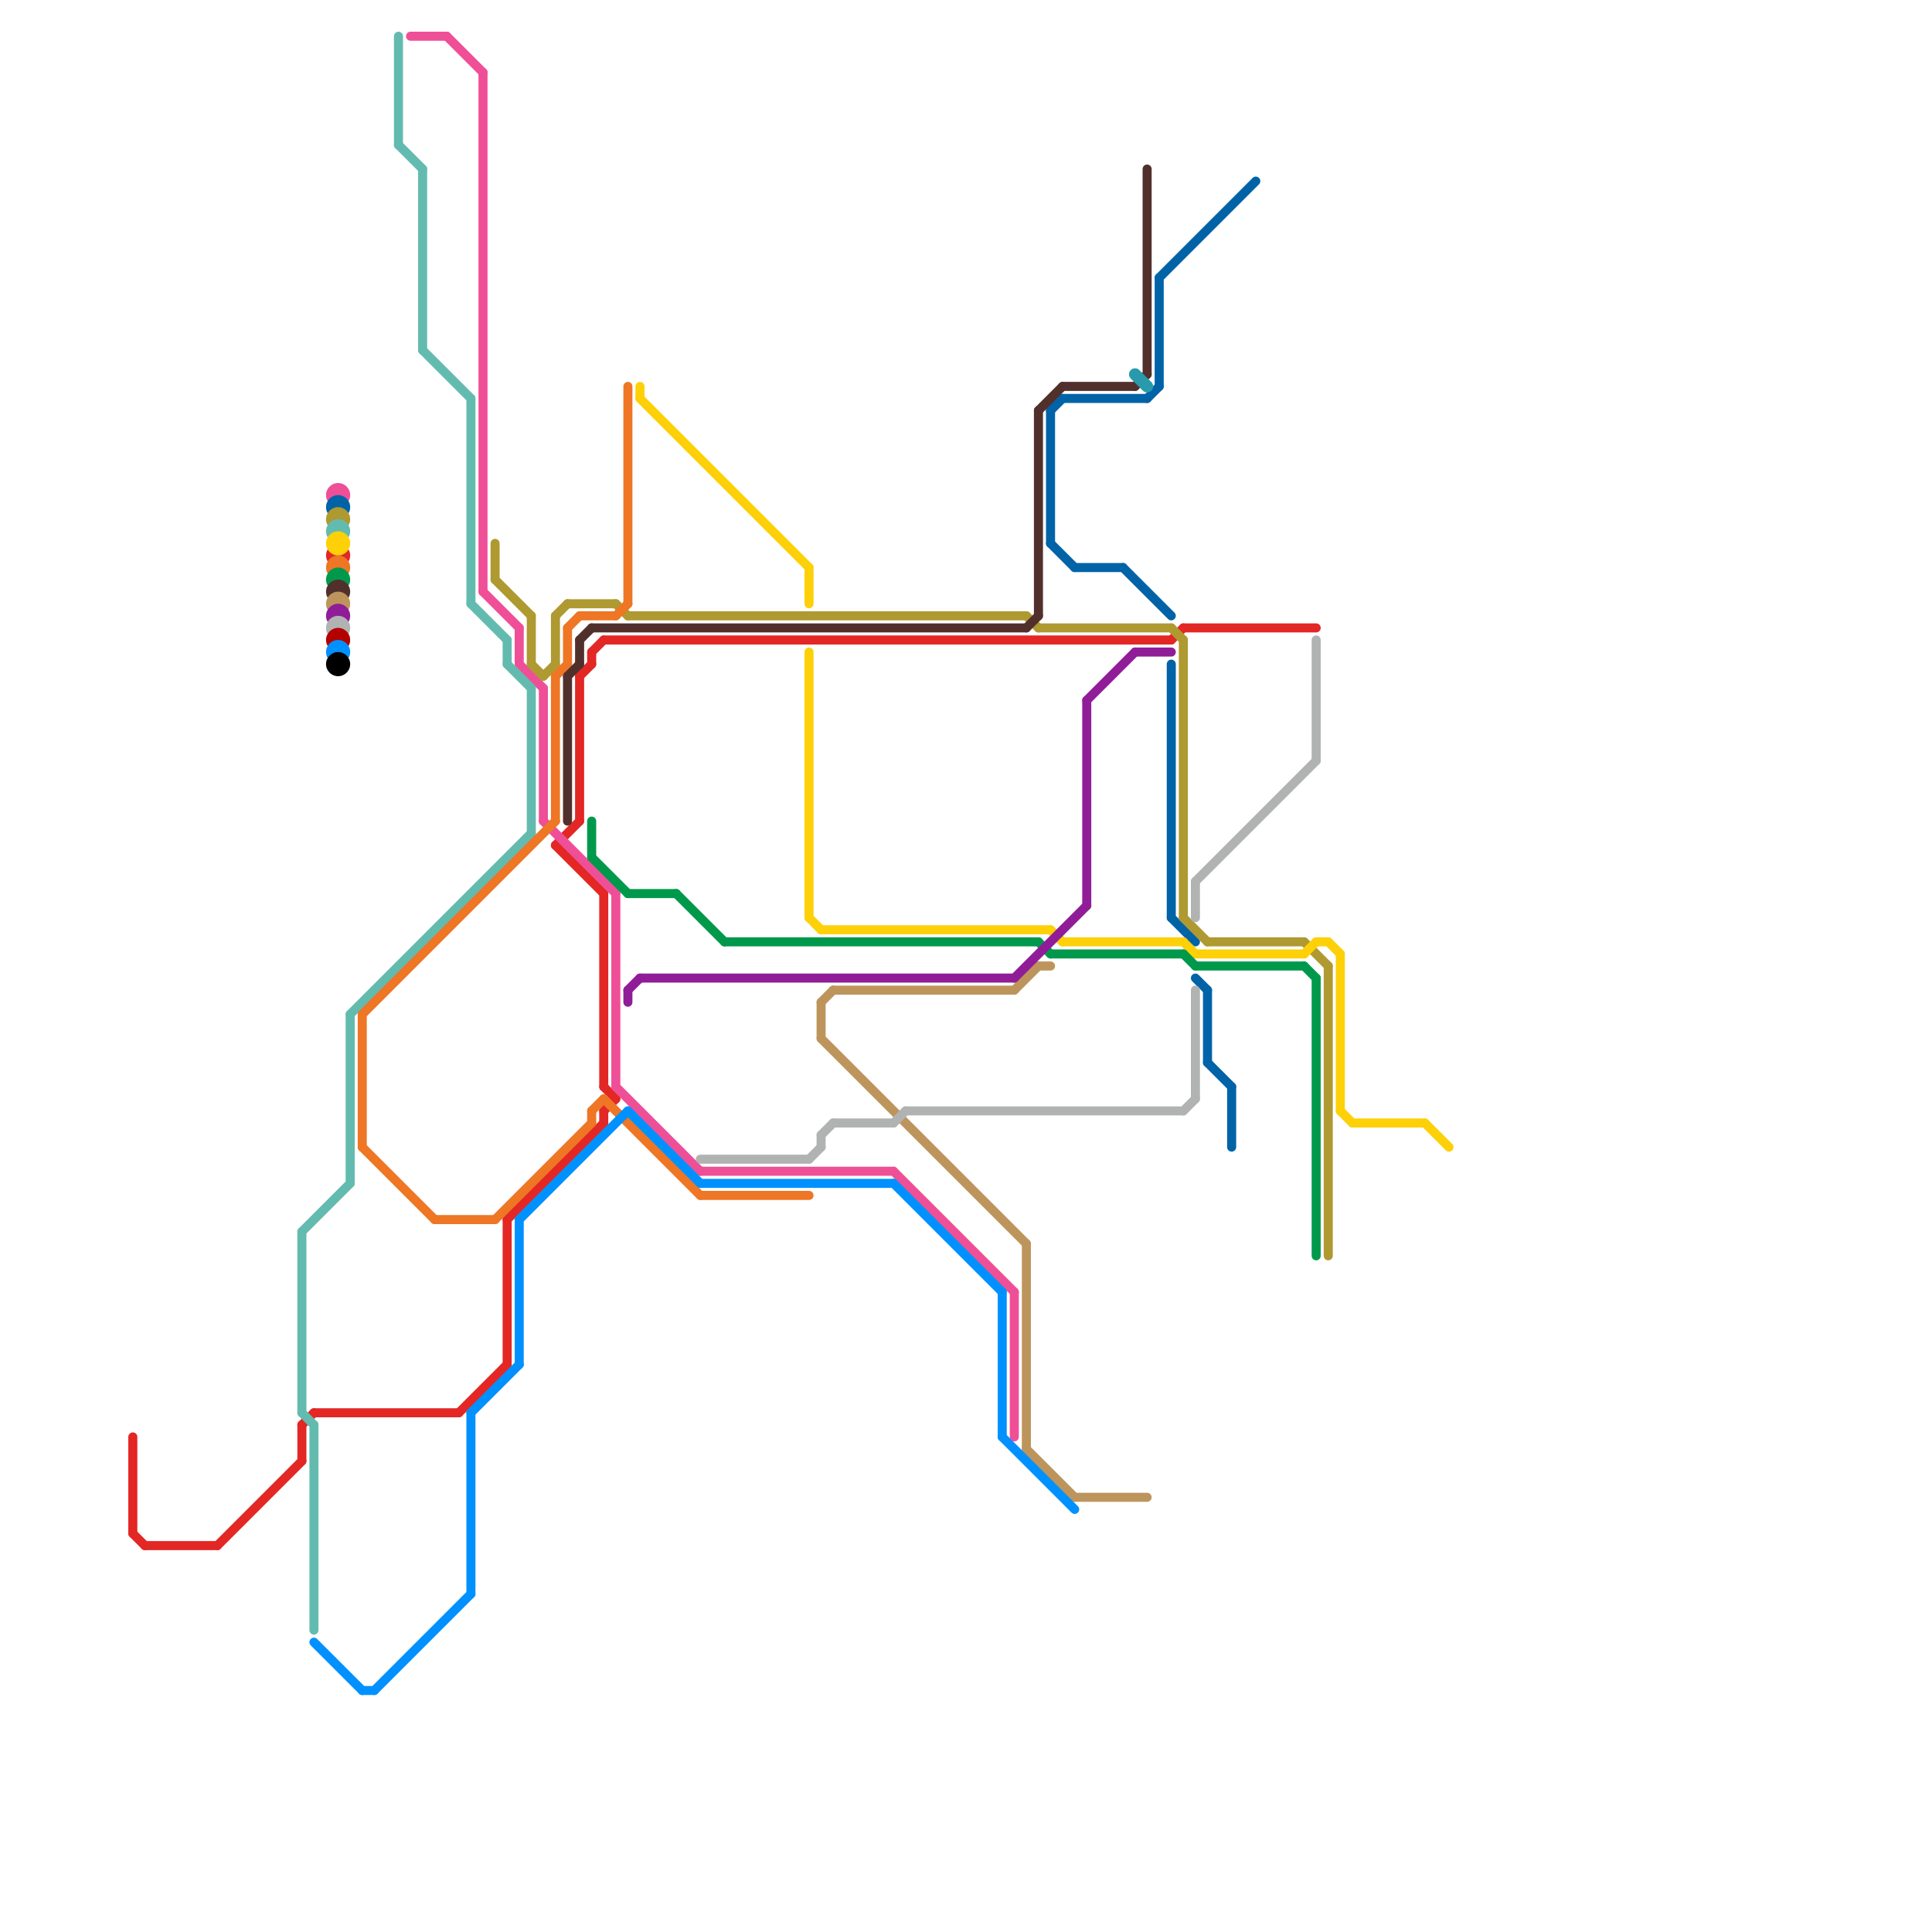 
<svg version="1.1" xmlns="http://www.w3.org/2000/svg" viewBox="0 0 160 160">
<style>text { font: 1px Helvetica; font-weight: 600; white-space: pre; dominant-baseline: central; } line { stroke-width: 0.75; fill: none; stroke-linecap: round; stroke-linejoin: round; } .c0 { stroke: #e22725 } .c1 { stroke: #ef4f97 } .c2 { stroke: #0163a7 } .c3 { stroke: #af9931 } .c4 { stroke: #63bbb0 } .c5 { stroke: #fdd008 } .c6 { stroke: #ee7625 } .c7 { stroke: #00994c } .c8 { stroke: #51302c } .c9 { stroke: #bd955c } .c10 { stroke: #901d97 } .c11 { stroke: #b1b3b3 } .c12 { stroke: #b30000 } .c13 { stroke: #0091ff } .c14 { stroke: #000000 } .c15 { stroke: #289aac } .w2 { stroke-width: .75; }.w1 { stroke-width: 1; }</style><defs><g id="ct-xf"><circle r="0.5" fill="#fff" stroke="#000" stroke-width="0.2"/></g><g id="ct"><circle r="0.5" fill="#fff" stroke="#000" stroke-width="0.1"/></g><g id="csm-e22725"><circle r="0.4" fill="#e22725"/><circle r="0.2" fill="#fff"/></g><g id="csm-63bbb0"><circle r="0.4" fill="#63bbb0"/><circle r="0.2" fill="#fff"/></g><g id="csm-ee7625"><circle r="0.4" fill="#ee7625"/><circle r="0.2" fill="#fff"/></g><g id="csm-0091ff"><circle r="0.4" fill="#0091ff"/><circle r="0.2" fill="#fff"/></g><g id="csm-ef4f97"><circle r="0.4" fill="#ef4f97"/><circle r="0.2" fill="#fff"/></g><g id="csm-af9931"><circle r="0.4" fill="#af9931"/><circle r="0.2" fill="#fff"/></g><g id="csm-51302c"><circle r="0.4" fill="#51302c"/><circle r="0.2" fill="#fff"/></g><g id="csm-00994c"><circle r="0.4" fill="#00994c"/><circle r="0.2" fill="#fff"/></g><g id="csm-901d97"><circle r="0.4" fill="#901d97"/><circle r="0.2" fill="#fff"/></g><g id="csm-fdd008"><circle r="0.4" fill="#fdd008"/><circle r="0.2" fill="#fff"/></g><g id="csm-b1b3b3"><circle r="0.4" fill="#b1b3b3"/><circle r="0.2" fill="#fff"/></g><g id="csm-bd955c"><circle r="0.4" fill="#bd955c"/><circle r="0.2" fill="#fff"/></g><g id="csm-0163a7"><circle r="0.4" fill="#0163a7"/><circle r="0.2" fill="#fff"/></g></defs><line class="c0 " x1="25" y1="118" x2="26" y2="117"/><line class="c0 " x1="25" y1="118" x2="25" y2="121"/><line class="c0 " x1="50" y1="92" x2="50" y2="93"/><line class="c0 " x1="11" y1="127" x2="12" y2="128"/><line class="c0 " x1="50" y1="92" x2="51" y2="91"/><line class="c0 " x1="12" y1="128" x2="18" y2="128"/><line class="c0 " x1="98" y1="52" x2="109" y2="52"/><line class="c0 " x1="38" y1="117" x2="42" y2="113"/><line class="c0 " x1="26" y1="117" x2="38" y2="117"/><line class="c0 " x1="42" y1="101" x2="50" y2="93"/><line class="c0 " x1="46" y1="70" x2="48" y2="68"/><line class="c0 " x1="50" y1="74" x2="50" y2="90"/><line class="c0 " x1="50" y1="90" x2="51" y2="91"/><line class="c0 " x1="46" y1="70" x2="50" y2="74"/><line class="c0 " x1="42" y1="101" x2="42" y2="113"/><line class="c0 " x1="18" y1="128" x2="25" y2="121"/><line class="c0 " x1="48" y1="56" x2="49" y2="55"/><line class="c0 " x1="49" y1="54" x2="49" y2="55"/><line class="c0 " x1="50" y1="53" x2="97" y2="53"/><line class="c0 " x1="97" y1="53" x2="98" y2="52"/><line class="c0 " x1="48" y1="56" x2="48" y2="68"/><line class="c0 " x1="49" y1="54" x2="50" y2="53"/><line class="c0 " x1="11" y1="119" x2="11" y2="127"/><circle cx="28" cy="46" r="1" fill="#e22725" /><line class="c1 " x1="43" y1="55" x2="45" y2="57"/><line class="c1 " x1="51" y1="74" x2="51" y2="90"/><line class="c1 " x1="40" y1="49" x2="43" y2="52"/><line class="c1 " x1="58" y1="97" x2="74" y2="97"/><line class="c1 " x1="51" y1="90" x2="58" y2="97"/><line class="c1 " x1="45" y1="68" x2="51" y2="74"/><line class="c1 " x1="34" y1="3" x2="37" y2="3"/><line class="c1 " x1="84" y1="107" x2="84" y2="119"/><line class="c1 " x1="40" y1="6" x2="40" y2="49"/><line class="c1 " x1="45" y1="57" x2="45" y2="68"/><line class="c1 " x1="74" y1="97" x2="84" y2="107"/><line class="c1 " x1="37" y1="3" x2="40" y2="6"/><line class="c1 " x1="43" y1="52" x2="43" y2="55"/><circle cx="28" cy="41" r="1" fill="#ef4f97" /><line class="c2 " x1="87" y1="45" x2="89" y2="47"/><line class="c2 " x1="87" y1="34" x2="87" y2="45"/><line class="c2 " x1="88" y1="33" x2="95" y2="33"/><line class="c2 " x1="87" y1="34" x2="88" y2="33"/><line class="c2 " x1="97" y1="76" x2="99" y2="78"/><line class="c2 " x1="99" y1="81" x2="100" y2="82"/><line class="c2 " x1="102" y1="90" x2="102" y2="95"/><line class="c2 " x1="93" y1="47" x2="97" y2="51"/><line class="c2 " x1="95" y1="33" x2="96" y2="32"/><line class="c2 " x1="97" y1="55" x2="97" y2="76"/><line class="c2 " x1="100" y1="82" x2="100" y2="88"/><line class="c2 " x1="96" y1="23" x2="96" y2="32"/><line class="c2 " x1="96" y1="23" x2="104" y2="15"/><line class="c2 " x1="100" y1="88" x2="102" y2="90"/><line class="c2 " x1="89" y1="47" x2="93" y2="47"/><circle cx="28" cy="42" r="1" fill="#0163a7" /><line class="c3 " x1="41" y1="45" x2="41" y2="48"/><line class="c3 " x1="51" y1="50" x2="52" y2="51"/><line class="c3 " x1="85" y1="51" x2="86" y2="52"/><line class="c3 " x1="52" y1="51" x2="85" y2="51"/><line class="c3 " x1="45" y1="56" x2="46" y2="55"/><line class="c3 " x1="47" y1="50" x2="51" y2="50"/><line class="c3 " x1="100" y1="78" x2="108" y2="78"/><line class="c3 " x1="44" y1="51" x2="44" y2="55"/><line class="c3 " x1="110" y1="80" x2="110" y2="104"/><line class="c3 " x1="41" y1="48" x2="44" y2="51"/><line class="c3 " x1="98" y1="76" x2="100" y2="78"/><line class="c3 " x1="98" y1="53" x2="98" y2="76"/><line class="c3 " x1="97" y1="52" x2="98" y2="53"/><line class="c3 " x1="46" y1="51" x2="46" y2="55"/><line class="c3 " x1="86" y1="52" x2="97" y2="52"/><line class="c3 " x1="108" y1="78" x2="110" y2="80"/><line class="c3 " x1="44" y1="55" x2="45" y2="56"/><line class="c3 " x1="46" y1="51" x2="47" y2="50"/><circle cx="28" cy="43" r="1" fill="#af9931" /><line class="c4 " x1="26" y1="118" x2="26" y2="135"/><line class="c4 " x1="25" y1="102" x2="29" y2="98"/><line class="c4 " x1="39" y1="33" x2="39" y2="50"/><line class="c4 " x1="44" y1="57" x2="44" y2="69"/><line class="c4 " x1="29" y1="84" x2="44" y2="69"/><line class="c4 " x1="39" y1="50" x2="42" y2="53"/><line class="c4 " x1="42" y1="55" x2="44" y2="57"/><line class="c4 " x1="25" y1="117" x2="26" y2="118"/><line class="c4 " x1="29" y1="84" x2="29" y2="98"/><line class="c4 " x1="25" y1="102" x2="25" y2="117"/><line class="c4 " x1="35" y1="14" x2="35" y2="29"/><line class="c4 " x1="33" y1="12" x2="35" y2="14"/><line class="c4 " x1="42" y1="53" x2="42" y2="55"/><line class="c4 " x1="33" y1="3" x2="33" y2="12"/><line class="c4 " x1="35" y1="29" x2="39" y2="33"/><circle cx="28" cy="44" r="1" fill="#63bbb0" /><line class="c5 " x1="68" y1="77" x2="87" y2="77"/><line class="c5 " x1="108" y1="79" x2="109" y2="78"/><line class="c5 " x1="111" y1="92" x2="112" y2="93"/><line class="c5 " x1="118" y1="93" x2="120" y2="95"/><line class="c5 " x1="110" y1="78" x2="111" y2="79"/><line class="c5 " x1="53" y1="32" x2="53" y2="33"/><line class="c5 " x1="67" y1="54" x2="67" y2="76"/><line class="c5 " x1="112" y1="93" x2="118" y2="93"/><line class="c5 " x1="99" y1="79" x2="108" y2="79"/><line class="c5 " x1="88" y1="78" x2="98" y2="78"/><line class="c5 " x1="87" y1="77" x2="88" y2="78"/><line class="c5 " x1="98" y1="78" x2="99" y2="79"/><line class="c5 " x1="67" y1="76" x2="68" y2="77"/><line class="c5 " x1="111" y1="79" x2="111" y2="92"/><line class="c5 " x1="109" y1="78" x2="110" y2="78"/><line class="c5 " x1="53" y1="33" x2="67" y2="47"/><line class="c5 " x1="67" y1="47" x2="67" y2="50"/><circle cx="28" cy="45" r="1" fill="#fdd008" /><line class="c6 " x1="58" y1="99" x2="67" y2="99"/><line class="c6 " x1="36" y1="101" x2="41" y2="101"/><line class="c6 " x1="46" y1="56" x2="46" y2="68"/><line class="c6 " x1="47" y1="52" x2="47" y2="55"/><line class="c6 " x1="52" y1="32" x2="52" y2="50"/><line class="c6 " x1="48" y1="51" x2="51" y2="51"/><line class="c6 " x1="30" y1="84" x2="46" y2="68"/><line class="c6 " x1="41" y1="101" x2="49" y2="93"/><line class="c6 " x1="49" y1="92" x2="50" y2="91"/><line class="c6 " x1="50" y1="91" x2="58" y2="99"/><line class="c6 " x1="30" y1="95" x2="36" y2="101"/><line class="c6 " x1="49" y1="92" x2="49" y2="93"/><line class="c6 " x1="51" y1="51" x2="52" y2="50"/><line class="c6 " x1="30" y1="84" x2="30" y2="95"/><line class="c6 " x1="47" y1="52" x2="48" y2="51"/><line class="c6 " x1="46" y1="56" x2="47" y2="55"/><circle cx="28" cy="47" r="1" fill="#ee7625" /><line class="c7 " x1="56" y1="74" x2="60" y2="78"/><line class="c7 " x1="86" y1="78" x2="87" y2="79"/><line class="c7 " x1="49" y1="68" x2="49" y2="71"/><line class="c7 " x1="109" y1="81" x2="109" y2="104"/><line class="c7 " x1="108" y1="80" x2="109" y2="81"/><line class="c7 " x1="60" y1="78" x2="86" y2="78"/><line class="c7 " x1="87" y1="79" x2="98" y2="79"/><line class="c7 " x1="49" y1="71" x2="52" y2="74"/><line class="c7 " x1="98" y1="79" x2="99" y2="80"/><line class="c7 " x1="52" y1="74" x2="56" y2="74"/><line class="c7 " x1="99" y1="80" x2="108" y2="80"/><circle cx="28" cy="48" r="1" fill="#00994c" /><line class="c8 " x1="49" y1="52" x2="85" y2="52"/><line class="c8 " x1="48" y1="53" x2="48" y2="55"/><line class="c8 " x1="47" y1="56" x2="48" y2="55"/><line class="c8 " x1="94" y1="32" x2="95" y2="31"/><line class="c8 " x1="88" y1="32" x2="94" y2="32"/><line class="c8 " x1="95" y1="14" x2="95" y2="31"/><line class="c8 " x1="86" y1="34" x2="86" y2="51"/><line class="c8 " x1="47" y1="56" x2="47" y2="68"/><line class="c8 " x1="48" y1="53" x2="49" y2="52"/><line class="c8 " x1="86" y1="34" x2="88" y2="32"/><line class="c8 " x1="85" y1="52" x2="86" y2="51"/><circle cx="28" cy="49" r="1" fill="#51302c" /><line class="c9 " x1="69" y1="82" x2="84" y2="82"/><line class="c9 " x1="68" y1="83" x2="69" y2="82"/><line class="c9 " x1="85" y1="120" x2="89" y2="124"/><line class="c9 " x1="86" y1="80" x2="87" y2="80"/><line class="c9 " x1="89" y1="124" x2="95" y2="124"/><line class="c9 " x1="68" y1="86" x2="85" y2="103"/><line class="c9 " x1="68" y1="83" x2="68" y2="86"/><line class="c9 " x1="84" y1="82" x2="86" y2="80"/><line class="c9 " x1="85" y1="103" x2="85" y2="120"/><circle cx="28" cy="50" r="1" fill="#bd955c" /><line class="c10 " x1="53" y1="81" x2="84" y2="81"/><line class="c10 " x1="90" y1="58" x2="94" y2="54"/><line class="c10 " x1="52" y1="82" x2="52" y2="83"/><line class="c10 " x1="90" y1="58" x2="90" y2="75"/><line class="c10 " x1="84" y1="81" x2="90" y2="75"/><line class="c10 " x1="94" y1="54" x2="97" y2="54"/><line class="c10 " x1="52" y1="82" x2="53" y2="81"/><circle cx="28" cy="51" r="1" fill="#901d97" /><line class="c11 " x1="99" y1="73" x2="99" y2="76"/><line class="c11 " x1="99" y1="73" x2="109" y2="63"/><line class="c11 " x1="98" y1="92" x2="99" y2="91"/><line class="c11 " x1="68" y1="94" x2="69" y2="93"/><line class="c11 " x1="75" y1="92" x2="98" y2="92"/><line class="c11 " x1="69" y1="93" x2="74" y2="93"/><line class="c11 " x1="58" y1="96" x2="67" y2="96"/><line class="c11 " x1="68" y1="94" x2="68" y2="95"/><line class="c11 " x1="67" y1="96" x2="68" y2="95"/><line class="c11 " x1="99" y1="82" x2="99" y2="91"/><line class="c11 " x1="74" y1="93" x2="75" y2="92"/><line class="c11 " x1="109" y1="53" x2="109" y2="63"/><circle cx="28" cy="52" r="1" fill="#b1b3b3" /><circle cx="28" cy="53" r="1" fill="#b30000" /><line class="c13 " x1="83" y1="107" x2="83" y2="119"/><line class="c13 " x1="39" y1="117" x2="43" y2="113"/><line class="c13 " x1="26" y1="136" x2="30" y2="140"/><line class="c13 " x1="43" y1="101" x2="52" y2="92"/><line class="c13 " x1="83" y1="119" x2="89" y2="125"/><line class="c13 " x1="30" y1="140" x2="31" y2="140"/><line class="c13 " x1="58" y1="98" x2="74" y2="98"/><line class="c13 " x1="74" y1="98" x2="83" y2="107"/><line class="c13 " x1="43" y1="101" x2="43" y2="113"/><line class="c13 " x1="31" y1="140" x2="39" y2="132"/><line class="c13 " x1="39" y1="117" x2="39" y2="132"/><line class="c13 " x1="52" y1="92" x2="58" y2="98"/><circle cx="28" cy="54" r="1" fill="#0091ff" /><circle cx="28" cy="55" r="1" fill="#000000" /><line class="c15 w1" x1="94" y1="31" x2="95" y2="32"/>
</svg>
